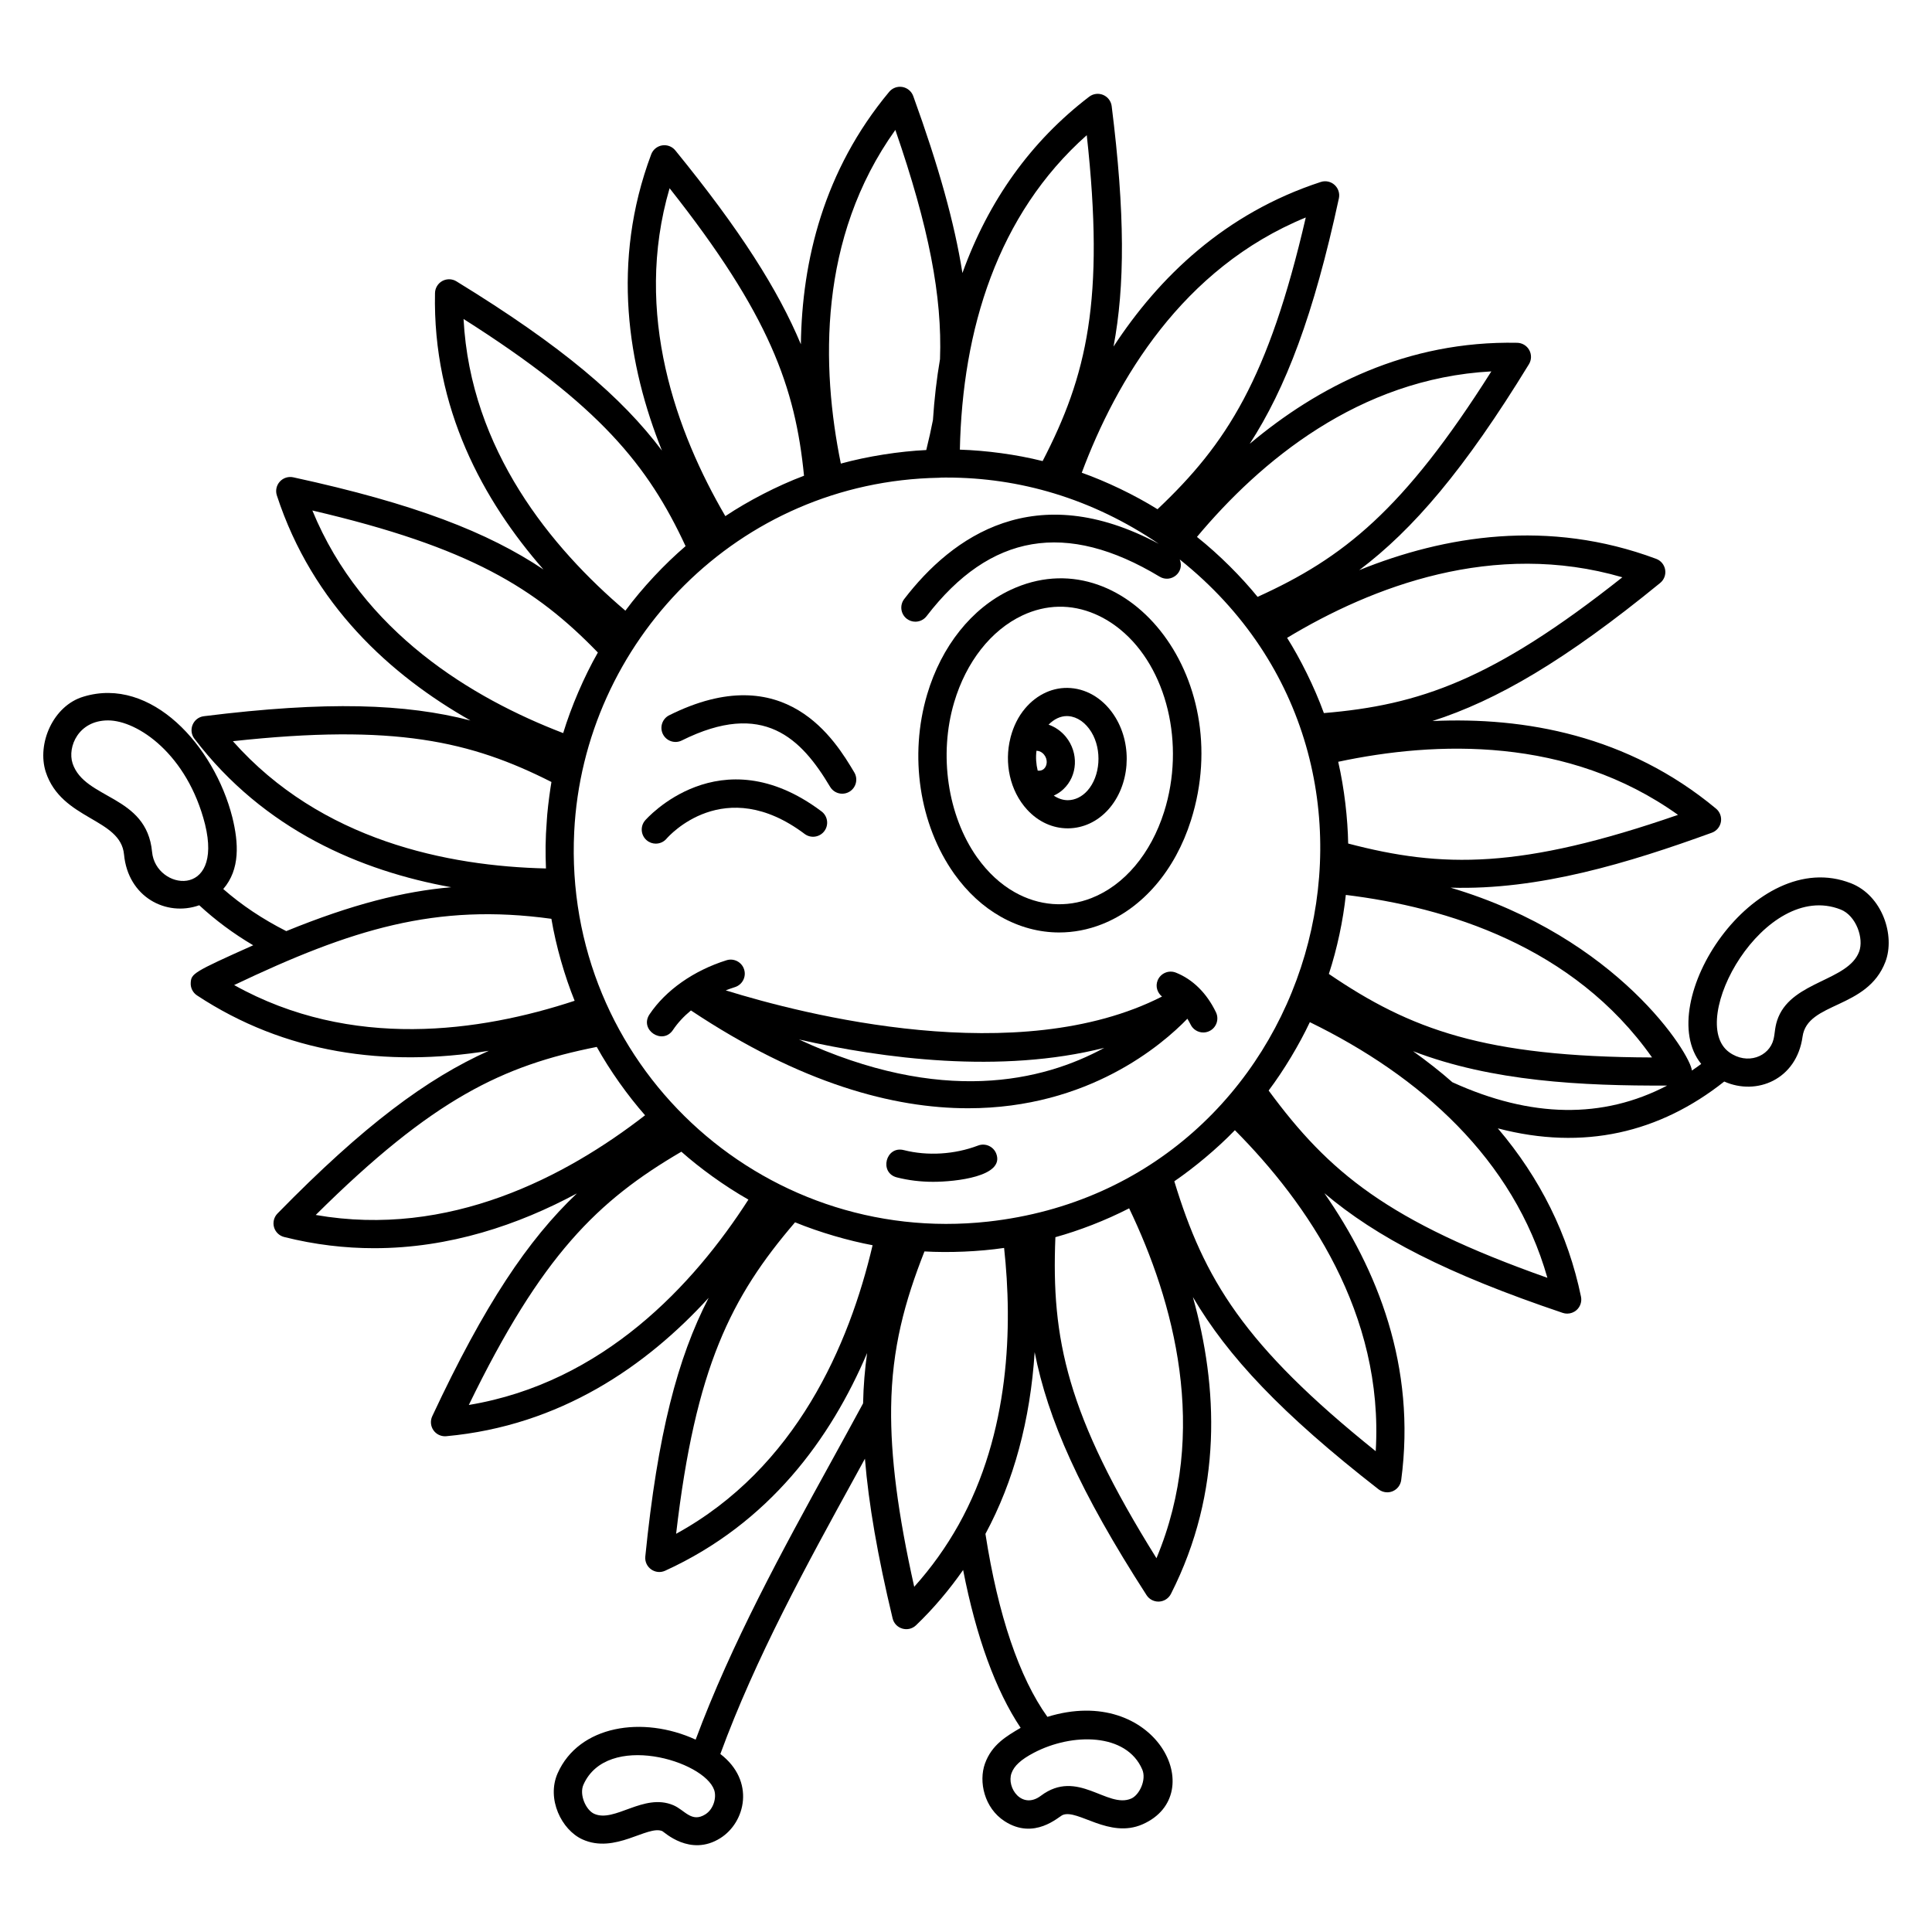 <?xml version="1.0" encoding="UTF-8"?>
<!-- Uploaded to: SVG Repo, www.svgrepo.com, Generator: SVG Repo Mixer Tools -->
<svg fill="#000000" width="800px" height="800px" version="1.1" viewBox="144 144 512 512" xmlns="http://www.w3.org/2000/svg">
 <g>
  <path d="m634.55 378.09c-25.629-10.141-52.781 31.73-39.711 47.867-0.816 0.613-1.645 1.184-2.473 1.75-0.258-4.164-19.465-35.262-63.965-48.469 23.422 0.719 47.281-6.582 69.254-14.562 1.254-0.457 2.172-1.551 2.402-2.867 0.23-1.316-0.262-2.656-1.289-3.512-23.391-19.453-50.762-24.34-75.164-23.215 17.059-5.481 35.141-15.984 60.359-36.594 1.035-0.844 1.539-2.18 1.32-3.5s-1.125-2.422-2.375-2.887c-28.594-10.68-56.086-6.156-78.699 2.992 14.277-10.77 27.863-26.613 44.973-54.57 0.699-1.141 0.734-2.566 0.09-3.742-0.641-1.172-1.863-1.91-3.199-1.938-29.281-0.59-52.902 11.656-70.883 26.773 9.543-14.754 16.926-34.016 23.629-65.059 0.281-1.305-0.156-2.664-1.148-3.559-0.988-0.895-2.391-1.195-3.656-0.773-25.422 8.305-42.91 25.254-54.918 43.617 3.027-15.992 3.07-35.328-0.488-63.711-0.164-1.324-1.031-2.461-2.262-2.977-1.234-0.516-2.644-0.332-3.707 0.48-15.453 11.82-26.664 27.508-33.586 46.719-2.094-13.277-6.316-28.348-13.035-46.895-0.457-1.258-1.551-2.172-2.867-2.406-1.32-0.227-2.66 0.262-3.512 1.289-17.344 20.828-23.105 44.785-23.398 66.898-6.004-14.367-16.043-30.246-33.277-51.383-0.844-1.035-2.172-1.539-3.496-1.324-1.316 0.219-2.422 1.121-2.891 2.371-10.707 28.578-6.164 56.055 2.844 78.508-10.617-14.113-26.305-27.59-54.461-44.852-1.137-0.699-2.562-0.734-3.738-0.094-1.172 0.641-1.914 1.863-1.941 3.199-0.641 30.547 12.766 55.008 28.734 73.25-14.707-9.84-34.008-17.406-66.305-24.422-1.316-0.277-2.664 0.156-3.562 1.148-0.898 0.992-1.195 2.387-0.777 3.66 9.465 28.977 30.168 47.652 51.301 59.637-17.203-4.445-37.965-5.203-70.645-1.133-2.856 0.359-4.25 3.68-2.504 5.969 18.5 24.234 44.137 35.039 68.059 39.355-12.543 1.074-26.289 4.504-43.719 11.629-6.281-3.18-11.871-6.922-16.699-11.156 4.512-5.223 4.074-12.227 2.414-18.977-4.793-18.957-21.48-37.48-39.461-32-8.035 2.383-12.406 12.461-9.984 19.977 4.223 12.785 19.828 12.172 20.734 21.855 1.062 11.262 11.16 16.555 19.934 13.449 4.238 3.914 8.992 7.481 14.301 10.605-15.965 7.133-16.414 7.519-16.562 9.945-0.082 1.332 0.555 2.609 1.672 3.344 23.32 15.371 49.977 19.074 77.328 14.676-16.363 7.332-33.168 19.766-56 43.117-0.934 0.953-1.285 2.34-0.926 3.621 0.363 1.285 1.387 2.281 2.684 2.606 8.18 2.055 16.145 2.969 23.848 2.969 20.012 0 38.23-6.18 53.734-14.52-12.965 12.305-24.496 29.469-38.332 59.047-0.566 1.211-0.441 2.633 0.324 3.727 0.703 1 1.848 1.586 3.055 1.586 0.113 0 0.227-0.004 0.34-0.016 30.234-2.766 53.027-18.594 69.531-36.672-8.254 15.988-13.512 36.07-16.789 68.551-0.285 2.867 2.648 4.965 5.262 3.769 27.633-12.613 43.918-35.102 53.523-57.688-0.598 4.223-0.973 8.633-1.07 13.34-2.789 5.152-5.617 10.305-8.453 15.457-13.02 23.668-26.41 48.113-35.918 73.652-14.012-6.434-30.938-3.793-36.574 8.914-3.012 6.805 1.043 15.004 6.547 17.516 8.684 3.961 17.262-3.84 21.188-2.184 0.469 0.195 7.367 6.894 15.367 1.871 6.68-4.188 9.336-15.156 0.016-22.312 9.336-25.461 22.82-50.055 35.914-73.859 0.805-1.465 1.598-2.93 2.402-4.394 0.984 12.016 3.367 25.781 7.336 42.316 0.672 2.805 4.133 3.809 6.211 1.824 4.652-4.457 8.793-9.383 12.477-14.648 3.453 17.738 8.645 31.969 15.242 41.832-3.773 2.215-7.656 4.469-9.457 9.48-1.707 4.746-0.219 11.754 5.219 15.27 7.891 5.094 14.328-1.23 15.391-1.66 4-1.625 12.309 6.367 21.16 2.473 18.129-7.977 3.414-37.32-25.219-28.473-7.434-10.355-13.09-26.984-16.422-48.492 7.5-13.898 11.887-30.195 13.043-48.168 3.496 17.809 11.922 36.906 29.652 64.402 0.688 1.07 1.871 1.711 3.137 1.711 0.062 0 0.129 0 0.191-0.004 1.336-0.07 2.531-0.844 3.137-2.039 13.797-27.172 12.465-54.965 5.812-78.672 9.184 15.656 23.438 30.895 49.215 50.969 0.664 0.516 1.477 0.789 2.293 0.789 0.477 0 0.957-0.09 1.414-0.277 1.238-0.508 2.109-1.637 2.285-2.961 4.031-30.133-6.332-55.879-20.355-76.031 13.816 11.668 32.27 21.305 63.16 31.715 0.391 0.133 0.793 0.195 1.191 0.195 0.898 0 1.781-0.324 2.473-0.938 1-0.887 1.449-2.238 1.18-3.547-3.398-16.461-10.812-31.398-22.039-44.609 22.777 5.977 42.914 1.125 60-12.41 8.613 3.832 19.176-0.539 20.754-11.887 1.285-9.293 17.141-7.195 21.957-19.848 2.633-6.914-0.77-17.504-9.098-20.801zm-303.62 246.73c-3.672 2.305-5.441-1.129-8.492-2.422-7.887-3.34-15.559 4.75-20.996 2.269-2.168-0.992-3.996-5.059-2.824-7.703 6.227-14.051 31.957-6.406 34.648 1.41 0.668 1.938-0.129 5.062-2.336 6.445zm115.79-11.852c1.137 2.664-0.742 6.703-2.922 7.664-6.363 2.793-14.223-8.051-23.957-0.734-5.004 3.769-9.168-2.121-7.781-5.988 0.703-1.953 2.516-3.613 5.875-5.383 10.199-5.371 24.629-5.32 28.785 4.441zm135.09-188.73c-44.406-0.145-64.051-7.418-85.648-22.133 2.223-6.781 3.777-14.238 4.496-20.941 26.602 3.238 60.355 13.547 81.152 43.074zm-175.94 43.5h-0.012c-60.371 6.664-112.69-42.023-109.69-103.28 2.469-50.262 43.336-92.883 96.617-93.844 0.477-0.051 0.977-0.055 1.656-0.055h0.504c19.047 0 38.344 5.449 56.148 17.566-32.809-17.555-54.715-1.988-67.469 14.629-1.254 1.633-0.945 3.977 0.688 5.231 0.68 0.52 1.477 0.77 2.269 0.77 1.117 0 2.227-0.5 2.965-1.457 16.848-21.953 37.047-25.379 61.766-10.477 2.981 1.797 6.703-1.121 5.332-4.555 69.062 55.098 36.262 165.81-50.773 175.47zm182.82-107.79c-41.707 14.438-62.48 14.148-87.41 7.598-0.121-6.68-1.008-14.547-2.641-21.664 25.957-5.535 60.902-6.762 90.051 14.066zm-14.75-62.961c-34.402 27.27-53.852 33.871-79.098 35.988-2.578-7.09-6.301-14.465-9.746-19.941 22.465-13.551 54.738-25.996 88.844-16.047zm-96.664 5.188c-4.293-5.277-10.082-11.121-16.07-15.887 16.652-19.914 42.836-41.973 78.016-43.863-23.305 36.848-39.254 49.457-61.945 59.75zm12.766-100.54c-9.887 42.727-20.941 59.984-39.289 77.316-6.121-3.812-13.52-7.344-20.074-9.676 9.156-24.492 26.637-54.207 59.363-67.641zm-58.039-21.809c4.812 43.668 0.023 63.738-11.699 86.363-7.043-1.766-14.926-2.805-21.93-3.027 0.668-31.715 9.895-62.27 33.629-83.336zm-50.727-1.395c8.883 25.715 12.445 44.156 11.836 60.75-0.879 5.125-1.508 10.539-1.871 16.121-0.488 2.504-1.07 5.125-1.773 7.965-7.137 0.332-15.578 1.652-22.637 3.59-5.191-25.488-6.086-59.727 14.445-88.426zm-59.828 15.457c26.508 33.531 33.324 52.816 35.625 76.188-7.066 2.644-14.859 6.699-20.852 10.703-12.859-22.039-24.527-53.586-14.773-86.891zm4.238 94.844c-5.582 4.781-11.367 10.934-15.953 17.102-19.516-16.578-41.055-42.551-42.887-77.301 36.133 22.914 48.938 38.875 58.84 60.199zm-98.906-9.445c41.816 9.746 59.223 20.656 75.66 37.637-3.684 6.457-7.082 14.418-9.191 21.355-24.078-9.23-53.207-26.695-66.469-58.992zm-21.066 61.137c42.871-4.672 63.035-0.016 84.422 10.809-0.312 1.809-0.84 5.594-1.105 8.512-0.039 0.441-0.062 0.887-0.098 1.328-0.445 5.731-0.395 8.855-0.25 13.078-26.012-0.605-59.582-7.352-82.969-33.727zm-21.414 29.344c-1.406-15.16-17.883-13.832-21.07-23.477-1.418-4.402 1.59-11.375 9.402-11.375 7.805 0 21.008 8.93 25.703 27.52 4.91 19.926-13.082 17.5-14.035 7.332zm21.75 35.285c31.18-14.84 53.512-21.77 84.074-17.559 1.219 7.258 3.531 15.246 6.16 21.723-24.965 8.238-59.195 13.172-90.234-4.164zm21.621 60.926c31.133-30.902 49.672-39.605 74.477-44.535 3.473 6.254 8.18 12.871 12.801 18.117-21.012 16.309-51.949 32.586-87.277 26.418zm40.57 50.352c19.312-39.723 34.145-54.148 56.328-67.117 4.75 4.223 11.293 9.023 17.77 12.695-14.512 22.59-38.477 48.504-74.098 54.422zm54.938 34.141c5.125-44.082 14.527-62.746 31.52-82.547 6.621 2.711 14.168 4.875 20.547 6.074-6.18 26.34-20.223 59.012-52.066 76.473zm74.844-2.359c-3.305 5.898-7.242 11.395-11.746 16.402-4.332-19.34-6.285-34.57-6.117-47.527 0.203-15.809 3.641-28.145 8.832-41.344 6.512 0.375 14.371 0.066 21.105-0.926 2.25 20.613 1.617 48.879-12.074 73.395zm52.453 8.828c-23.766-38.078-27.891-58.066-26.785-85.074 6.273-1.738 13.219-4.398 19.543-7.648 11.77 24.539 21.355 59.02 7.242 92.723zm58.105-28.359c-35-28.09-45.492-45.621-53.375-71.527 5.164-3.535 11.266-8.578 16.055-13.539 19.145 19.266 39.508 48.621 37.32 85.066zm-28.375-95.578c4.086-5.445 8.098-12.152 10.918-18.121 29.297 14.297 54.012 36.289 62.953 67.754-42.234-14.926-57.914-27.938-73.871-49.633zm48.691-2.199c-3.234-2.856-6.75-5.582-10.422-8.23 20.953 8.043 44.777 9.203 67.336 9.113-17.004 8.895-36.082 8.617-56.914-0.883zm107.78-34.57c-2.922 7.676-17.441 7.766-21.391 17.324-0.996 2.414-0.855 4.141-1.277 5.852-1.145 4.652-6.996 6.891-11.754 3.445-11.48-8.32 9.375-45.805 29.547-37.82 4.094 1.617 6.215 7.68 4.875 11.199z"/>
  <path d="m416.22 358.59c2.922 3.18 6.734 4.93 10.738 4.93h0.07c4.023-0.023 7.812-1.789 10.68-4.977 5.703-6.344 6.516-16.848 1.891-24.426-2.797-4.586-7.125-7.422-11.871-7.777-4.516-0.352-8.906 1.641-12.098 5.438-1.824 2.172-3.035 4.731-3.769 7.43-0.035 0.133-0.07 0.254-0.094 0.391-1.648 6.562-0.191 13.93 4.453 18.992zm4.477-14.59c1.023 1.266 0.836 2.934-0.023 3.734-0.449 0.43-1.051 0.574-1.672 0.492-0.422-1.711-0.551-3.512-0.324-5.269 0.723 0.016 1.457 0.348 2.019 1.043zm6.027-10.234c0.145 0 0.293 0.008 0.438 0.02 2.324 0.176 4.535 1.715 6.066 4.223 2.879 4.715 2.394 11.691-1.07 15.551-1.441 1.602-3.273 2.488-5.168 2.5h-0.031c-1.285 0-2.547-0.441-3.695-1.215 0.918-0.422 1.789-0.969 2.547-1.699 3.793-3.547 4.094-9.629 0.68-13.852-1.266-1.551-2.871-2.644-4.606-3.258 1.438-1.449 3.109-2.269 4.84-2.269z"/>
  <path d="m396.93 375.65c3.481 4.852 7.609 8.645 12.262 11.273 4.918 2.785 10.199 4.191 15.504 4.191 3.797 0 7.606-0.719 11.293-2.168 10.82-4.25 19.434-14.293 23.629-27.547 12.164-38.438-17.824-75.16-47.832-61.059-10.25 4.812-18.297 14.902-22.078 27.676-4.824 16.266-2.086 34.477 7.148 47.531 0.023 0.031 0.051 0.066 0.074 0.102zm-0.07-45.516c3.18-10.73 9.773-19.129 18.098-23.043 6.262-2.941 12.906-3.07 19.203-0.375 2.398 1.035 4.656 2.414 6.715 4.106 12.398 10.113 17.285 30.434 11.625 48.324-3.516 11.102-10.527 19.43-19.242 22.852-6.711 2.637-13.949 2.078-20.391-1.574-3.727-2.102-7.059-5.191-9.914-9.184-0.016-0.02-0.031-0.043-0.047-0.062-7.789-11.059-10.164-27.16-6.047-41.043z"/>
  <path d="m320.63 366.27c0.613-0.711 15.305-17.266 36.598-1.273 1.652 1.242 3.988 0.902 5.227-0.742 1.238-1.648 0.902-3.988-0.742-5.223-27.008-20.285-46.566 2.168-46.762 2.398-1.332 1.566-1.141 3.906 0.422 5.246 0.703 0.602 1.562 0.895 2.422 0.895 1.055-0.004 2.098-0.445 2.836-1.301z"/>
  <path d="m324.69 340.23c21.668-10.801 31.691-0.48 39.301 12.289 0.699 1.172 1.938 1.82 3.207 1.82 0.652 0 1.309-0.168 1.906-0.527 1.77-1.059 2.348-3.344 1.293-5.117-4.977-8.348-18.199-30.531-49.043-15.145-1.844 0.918-2.594 3.16-1.676 5.004 0.926 1.848 3.172 2.598 5.012 1.676z"/>
  <path d="m455.63 401.76c-1.918-0.766-4.086 0.168-4.852 2.082-0.625 1.562-0.078 3.254 1.168 4.254-38.07 19.391-94.941 4.781-115.62-1.637 0.793-0.309 1.602-0.598 2.43-0.859 1.965-0.617 3.062-2.711 2.445-4.68-0.617-1.965-2.703-3.059-4.676-2.441-8.684 2.723-16.113 7.945-20.391 14.328-2.769 4.137 3.477 8.223 6.203 4.152 1.246-1.863 2.863-3.609 4.769-5.18 29.133 19.395 53.672 25.922 73.461 25.922 31.926 0 51.473-16.871 58.102-23.727 0.312 0.52 0.613 1.043 0.844 1.523 0.641 1.336 1.977 2.121 3.367 2.121 0.543 0 1.09-0.117 1.613-0.367 1.859-0.891 2.641-3.121 1.75-4.981-2.445-5.074-6.113-8.711-10.617-10.512zm-99.902 17.715c22.281 5.051 53.445 9.176 80.918 2.211-16.25 8.887-43.133 15.293-80.918-2.211z"/>
  <path d="m403.2 447.58c-6.211 2.367-13.383 2.809-19.676 1.211-4.785-1.219-6.621 6.019-1.836 7.234 3.078 0.781 6.324 1.168 9.598 1.168 5.906 0 19.043-1.402 16.734-7.453-0.742-1.926-2.898-2.891-4.82-2.16z"/>
 </g>
</svg>